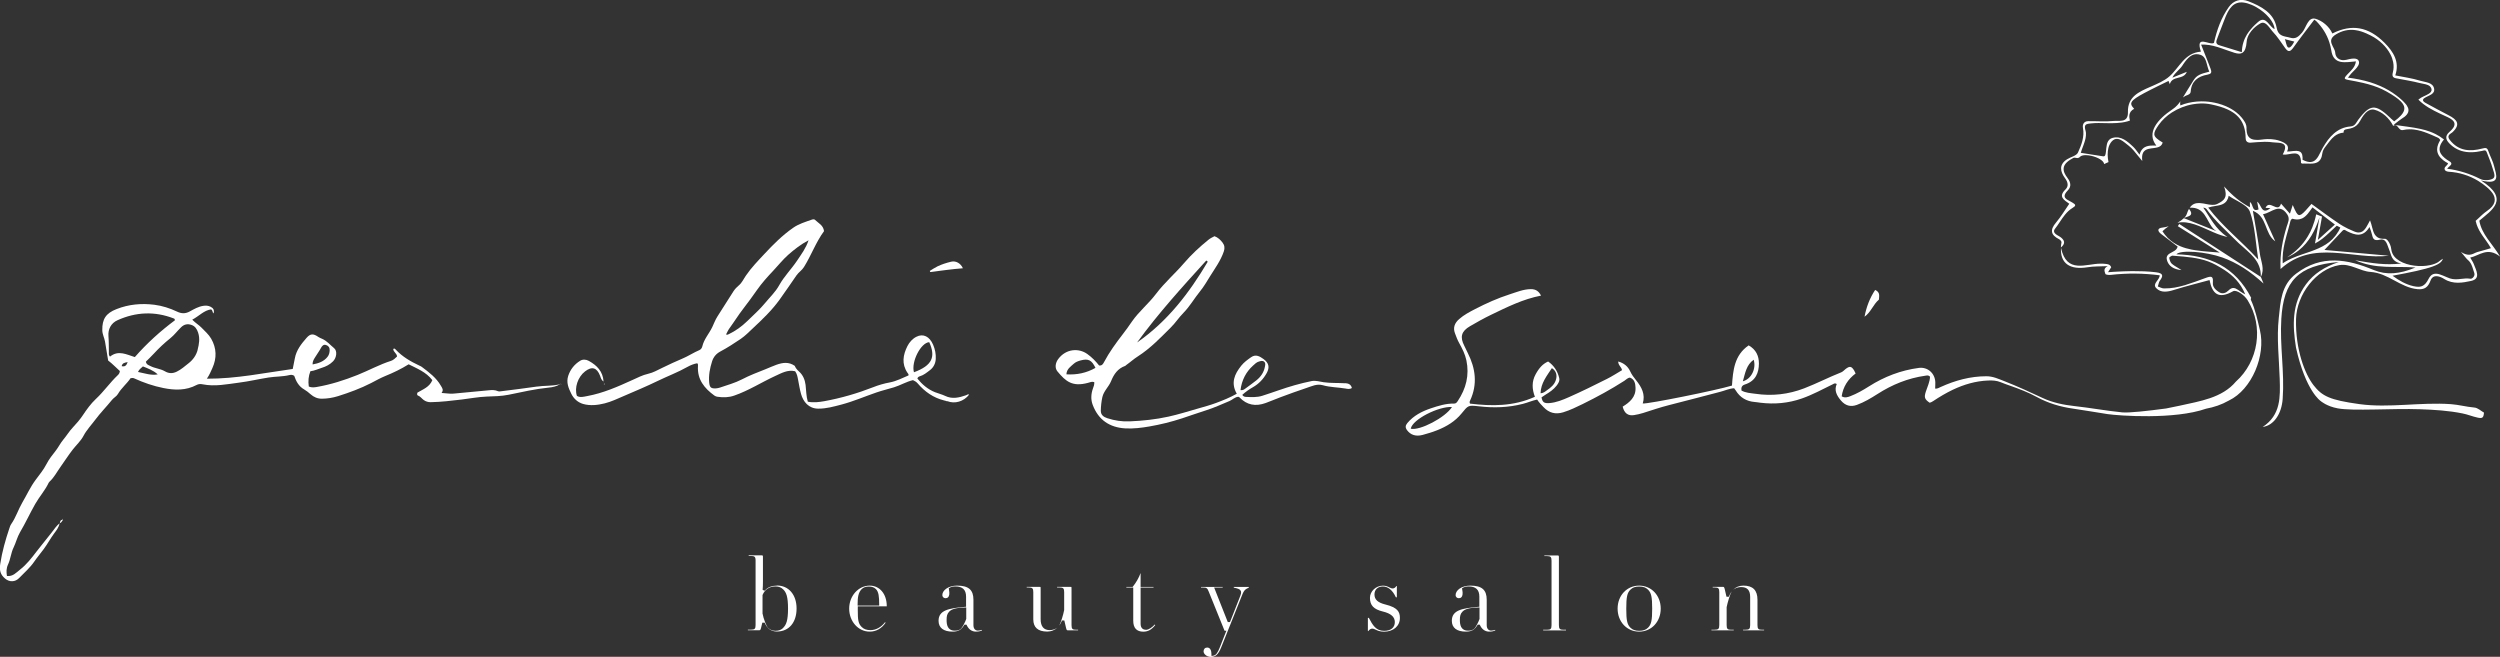 <svg viewBox="0 0 482.44 126.75" xmlns="http://www.w3.org/2000/svg"><rect x="0" y="0" width="482.44" height="126.75" fill="#333333" stroke="none"/><g fill="#fff"><path d="m422.22 40.71s-.02.04-.03.06c-.06.15-.13.31-.18.49-.02.07-.05.14-.09.21-.02.04-.05.08-.07.13-.02.02-.03.05-.04.07-.04.06-.08.11-.13.17 0 0-.01.01-.02.02-.05.06-.11.13-.17.19s0 0 0 0c.22-.1.48-.18.71-.26.02 0 .04-.01.06-.02.02 0 .04-.01.05-.02.31-.12.54-.28.54-.58 0-.11-.03-.24-.12-.41-.03-.07-.08-.13-.13-.21-.05-.07-.11-.15-.18-.24-.07.12-.14.26-.21.41z"/><path d="m11.52 100.94s0 .03-.01.04c0 0 .02-.02.03-.02z"/><path d="m103.66 74.59c-2.36.35-4.73.63-7.1.93-.15.02-.32.04-.44-.02-.6-.28-1.21-.25-1.84-.18-2.26.23-4.51.43-6.77.64-.72.07-1.42-.09-2.3-.13.46-.59.11-.97-.13-1.39-.89-1.56-2.3-2.6-3.7-3.65-.14-.11-.32-.17-.48-.25-1.66-.78-3.23-1.69-4.5-3.04-.14-.15-.28-.35-.51-.16 0 .6.71.84.73 1.46-.34.32-.69.68-1.14.83-2.25.71-4.31 1.86-6.49 2.73-2.56 1.02-5.16 1.85-7.88 2.32-.5.09-1.01.13-1.52-.09-.14-1.03-.07-2 .31-2.95.8-.09 1.48-.44 2.2-.66.79-.24 1.56-.63 2.17-1.25.69-.69.86-2.01.21-2.54-.76-.62-1.39-1.41-2.32-1.81-.25-.11-.51-.21-.73-.36-.95-.66-1.52-.68-2.27.18-1.01 1.15-1.97 2.36-2.26 3.94-.12.65-.25 1.3-.41 2.06-5.44.75-10.85 1.9-16.57 1.88.51-.75.78-1.41 1.07-2.06.87-1.92.81-3.83-.23-5.65-.47-.82-1.22-1.47-1.89-2.16-.49-.5-1.12-.86-1.77-1.52 1.33-.7 2.26-1.8 3.63-1.99.36.22.22.57.48.78.22-.67-.09-1.04-.58-1.29-.44-.22-.91-.25-1.41-.17-.95.15-1.77.62-2.58 1.07-.87.48-1.62.45-2.48.04-1.39-.66-2.87-1.13-4.37-1.32-2.48-.31-4.93-.1-7.31.84-2.03.8-2.77 1.89-2.74 4.06.01.81.4 1.47.53 2.23.2 1.22.4 2.44.6 3.63.83.63 1.53 1.38 2.26 2.03-.03.36-.18.59-.38.78-1.53 1.44-2.72 3.19-4.27 4.63-.95.89-1.74 1.99-2.48 3.1-.57.85-1.25 1.64-1.94 2.37-.71.75-1.21 1.61-1.86 2.38-.51.61-.88 1.36-1.37 2.01-.65.86-1.37 1.71-1.85 2.67-.58 1.14-1.4 2.1-2.13 3.1-1.01 1.37-1.7 2.91-2.55 4.35-.77 1.32-1.23 2.84-2.12 4.12-.18.25-.27.54-.37.83-.76 2.26-1.41 4.54-1.77 6.92-.18 1.21.04 2.03.94 2.79.84.71 1.95.7 2.73-.12.99-1.03 2.09-1.96 2.91-3.17.57-.83 1.24-1.61 1.84-2.43.69-.94 1.24-1.96 1.93-2.91.44-.61.98-1.23 1.1-2.04-.61.5-1.06 1.18-1.52 1.78-.95 1.23-1.96 2.42-2.91 3.66-.96 1.26-1.93 2.52-3.19 3.5-.74.58-1.39 1.37-2.53 1.23-.13-.78-.14-1.47.22-2.24.48-1.02.55-2.21 1.06-3.25.46-.95.7-2.01 1.23-2.92 1.06-1.79 1.92-3.68 2.95-5.49.8-1.41 1.91-2.62 2.6-4.1.04-.08.11-.15.17-.21.88-.81 1.41-1.87 2.09-2.82.8-1.12 1.54-2.29 2.39-3.38.68-.87 1.53-1.63 2.05-2.61.59-1.13 1.47-2.04 2.22-3.05 1.01-1.37 2.22-2.58 3.29-3.91.35-.43.88-.68 1.14-1.13.67-1.16 1.73-1.99 2.45-3.06.26-.04.47-.07.68.03 1.82.83 3.69 1.48 5.65 1.87 2.2.44 4.36.5 6.41-.59.37-.2.77-.21 1.15-.13 2.37.48 4.7-.02 7.03-.32 1.91-.24 3.8-.69 5.71-.99 1.33-.21 2.7-.15 4.02-.47.32-.08.66-.06.93.15.37 1.09.88 2.03 1.93 2.63.42.24.84.58 1.21.91.64.57 1.37.88 2.21.87 1.06-.01 2.1-.18 3.12-.5 2.19-.69 4.33-1.48 6.38-2.53.9-.47 1.79-.97 2.74-1.36 1.52-.62 3.02-1.33 4.49-2.25 1.61.82 3.37 1.48 4.57 3.06-.55 1.35-1.84 1.78-2.87 2.4-.12.25-.07.51.06.55.48.17.75.59 1.13.87.41.3.85.43 1.35.43 2-.03 3.98-.28 5.96-.51 1.62-.19 3.22-.51 4.86-.57 1.4-.05 2.82-.07 4.21-.35 2.57-.52 5.12-1.12 7.74-1.38.75-.07 1.55-.23 2.22-.67v-.02c-.11.04-.22.09-.34.11-1.36.28-2.75.18-4.12.38zm-42.79-5.74c.35-.59.78-1.14 1.1-1.76.19-.36.49-.66.95-.51.48.15.72.5.7 1.03-.02.47-.13.89-.42 1.26-.72.9-1.71 1.24-2.87 1.46-.03-.69.3-1.08.54-1.48zm-37.39 1.81c.13-.6.55-.68 1.16-.78-.24.67-.54.94-1.16.78zm-2.25-1.84c-.32-.35-.21-.67-.22-.96-.02-.99 0-1.98-.08-2.97-.12-1.38.52-2.55 1.76-3.1 3.56-1.6 7.21-1.76 10.88-.32.08.03.16.08.18.34-2.75 2.05-5.36 4.39-7.73 7.1-1.58-.48-3.17-1.41-4.79-.09zm5.4 2.96c.24-.56.61-.72.95-1.07.99.4 2.02.76 2.86 1.54-1.3.24-2.48-.21-3.81-.47zm11.52-4.29c-.28 1.09-.92 1.96-1.77 2.62-.73.57-1.42 1.2-2.27 1.61-.8.39-1.53.38-2.31-.08-.86-.5-1.9-.54-2.79-1.01-.34-.18-.76-.26-.86-.84.49-.49 1.04-1 1.54-1.55.99-1.07 2.04-2.06 3.19-2.98.76-.61 1.36-1.43 2.08-2.12.61-.58 1.25-.69 1.98-.44.71.24 1.06.79 1.3 1.51.36 1.12.18 2.18-.1 3.26z"/><path d="m116.49 73.59s0 0-.01-.01v.03s.01-.02.01-.02z"/><path d="m182.8 77.41c1.45.59 3.2.07 4.22-1.26-.23-.13-.4.05-.59.12-1.33.46-2.65.8-4.04.13-.62-.3-1.31-.46-1.95-.71-1.4-.56-2.5-1.51-3.41-2.64.09-.27.27-.37.43-.42.78-.22 1.38-.73 2-1.2.72-.54 1.08-1.34 1.12-2.17.05-.92-.13-1.86-.51-2.74-.68-1.58-1.91-2.21-3.23-1.53-.75.38-1.35 1.05-1.73 1.8-.85 1.7-1.15 3.43.01 5.15.09.14.27.26.2.51-1.17.49-2.3 1.1-3.61 1.35-1.09.2-2.17.51-3.2.92-3.07 1.2-6.21 2.11-9.44 2.7-1.02.18-2.08.32-3.18.1-.32-1.07-.3-2.16-.43-3.23-.13-1.03-.51-1.93-1.29-2.62-.38-.33-.66-.7-.8-1.07-1.19-.82-2.33-.63-3.53-.21-.71.25-1.39.57-2.09.85-1.54.61-3.1 1.2-4.57 1.97-1.35.7-2.81 1.09-4.23 1.58-.25.09-.53.14-.8.16-.93.05-1.19-.17-1.29-1.1-.14-1.41.13-2.77.55-4.1.27-.86.8-1.5 1.62-1.93 1.35-.72 2.63-1.55 3.9-2.41.88-.6 1.61-1.36 2.38-2.08 1.82-1.7 3.62-3.42 5.1-5.46 1.13-1.56 2.2-3.16 3.3-4.74.42-.6 1.04-.96 1.43-1.59 1.42-2.27 2.32-4.83 3.88-6.94-.15-1.15-1.1-1.54-1.75-2.18-.14-.14-.42-.1-.62-.03-1.25.44-2.53.82-3.62 1.59-2.06 1.44-3.84 3.22-5.53 5.04-1.23 1.32-2.51 2.63-3.54 4.14-.45.64-.77 1.4-1.37 1.9-.4.34-.75.7-1.03 1.12-1.05 1.61-2.05 3.26-3.1 4.87-.43.66-.69 1.41-1.03 2.11-.6 1.24-1.58 2.29-1.9 3.68-.07.29-.26.59-.54.71-1.14.48-2.17 1.18-3.3 1.65-1.31.54-2.58 1.16-3.86 1.77-.9.43-1.79.95-2.74 1.16-1.11.25-2.09.77-3.09 1.22-2.81 1.28-5.62 2.52-8.67 3.08-.67.12-1.35.35-2-.03-.52-1.56.18-3.65 1.56-4.72 1.34-1.04 2.3-.75 2.91.84.15.4.24.86.67 1.09-.12-1.92-1.27-3.1-2.85-3.97-.53-.29-1.16-.33-1.66-.02-1.1.68-1.89 1.65-2.31 2.92-.41 1.27.06 2.37.6 3.46.48.97 1.28 1.66 2.26 1.95 1.38.4 2.83.23 4.19-.11 1.28-.32 2.49-.91 3.71-1.43 2.18-.94 4.38-1.86 6.52-2.9 1.9-.92 3.88-1.66 5.72-2.7.6-.34 1.24-.59 1.9-.71.18.19.16.37.14.55-.16 2.59 1.24 4.29 3.19 5.7.18.13.38.19.59.22 1.09.16 2.18.14 3.22-.23 2.78-.96 5.25-2.56 7.9-3.78 1.23-.56 2.42-1.26 3.85-.92.37.5.46 1.07.57 1.64.18.92.32 1.85.57 2.74.43 1.54 1.49 2.82 3.3 2.84 1.57.02 3.04-.41 4.51-.79 2.31-.61 4.5-1.57 6.76-2.34 1.1-.38 2.25-.65 3.37-.99 1.24-.38 2.36-1.08 3.66-1.38.33.14.65.33.92.64 1.36 1.59 3.01 2.76 5.07 3.27.21.05.41.1.61.18zm-42.03-14.06c.91-1.24 1.71-2.55 2.65-3.76.92-1.19 1.81-2.41 2.67-3.64.93-1.33 2.02-2.54 3.12-3.7.97-1.02 1.84-2.14 2.89-3.07 1.2-1.06 2.48-2.05 3.93-2.81-.48 1.48-1.38 2.69-2.22 3.94-1.08 1.62-2.49 3.01-3.44 4.73-.72 1.3-1.8 2.31-2.73 3.44-1.04 1.27-2.27 2.34-3.43 3.48-1.06 1.03-2.26 1.9-3.6 2.54-.14.06-.26.14-.5.04.22-.41.39-.83.66-1.19zm38.55 2.68c1.26 2.82.63 4.48-2.95 5.81-.57-2.02 1.34-5.72 2.95-5.81z"/><path d="m259.59 73.96c-1.39-.09-2.78 0-4.16-.2-.77-.11-1.53-.38-2.33-.22-1.09.22-2.18.49-3.24.79-2.12.59-4.18 1.39-6.28 2.05-1.01.32-2.09.26-3.14.21-.25-.01-.53-.08-.71-.39.63-.58 1.31-1.06 2.04-1.47 1.16-.66 2.04-1.59 2.68-2.75.6-1.09.41-1.94-.6-2.68-.73-.53-1.51-1-2.4-.38-.69.48-1.37.97-1.91 1.64-1.32 1.64-2.06 3.34-.87 5.42-1.32.74-2.66 1.28-4 1.78-1.15.43-2.35.75-3.53 1.09-1.88.54-3.75 1.13-5.66 1.55-2.44.54-4.93.8-7.44.91-1.5.07-2.94-.14-4.36-.61-.71-.23-1.27-.63-1.25-1.47.02-.87.11-1.74.3-2.6.27-1.19 1.24-1.99 1.68-3.08.54-1.33 1.29-2.44 2.72-2.94.08-.03.14-.12.21-.17.77-.54 1.46-1.18 2.24-1.67 2.41-1.54 4.36-3.59 6.36-5.58.88-.87 1.56-1.93 2.42-2.8 1.26-1.28 2.12-2.83 3.24-4.2.72-.88 1.3-1.89 1.9-2.86.97-1.56 2.07-3.04 2.67-4.82.22-.65.14-1.19-.25-1.7-.41-.53-.88-.99-1.55-1.23-.41.21-.8.39-1.17.69-1.69 1.37-3.28 2.83-4.7 4.49-1.74 2.03-3.79 3.79-5.41 5.94-1.43 1.9-3.31 3.4-4.67 5.37-.56.82-1.14 1.64-1.75 2.42-1.33 1.72-2.6 3.47-3.62 5.39-.19.35-.37.71-.95.65-.64-.81-1.38-1.58-2.28-2.22-1.62-1.16-4.1-1.06-5.62.99-.56.76-.67 1.74-.14 2.37 1.61 1.95 2.89 3.02 5.89 2.21.39-.11.79-.3 1.22-.14.04.48-.13.86-.27 1.26-.36 1.03-.42 2.11-.04 3.11 1.1 2.94 3.28 4.39 6.33 4.56 1.52.08 3.08-.11 4.59-.37 2.14-.37 4.26-.89 6.33-1.57 1.55-.51 3.08-1.06 4.63-1.55 1.56-.49 3.02-1.17 4.52-1.79.6-.25 1.07-.81 1.74-.82.09.05.15.07.19.11 1.43 1.5 3.1 1.79 5.03 1.1.97-.34 1.9-.77 2.87-1.12 1.67-.61 3.33-1.24 5.02-1.79 1.02-.33 2.01-.86 3.16-.53 1.43.41 2.93.39 4.39.64.39.07.83.17 1.22-.11-.18-.73-.71-.89-1.31-.93zm-26.8-23.69c.09.08.19.16.28.23-3.57 6.04-7.78 11.53-13.64 15.59 4.07-5.6 8.72-10.71 13.36-15.82zm-27 21.97c.06-1.06.82-1.48 1.39-2.02.37-.35.87-.54 1.37-.67 1.47-.39 2.12-.08 2.85 1.44-1.77 1-3.61 1.37-5.62 1.25zm33.6 3.04c.24-1.93 1.05-3.5 2.44-4.75.33-.3.65-.63 1.11-.76.35-.1.71-.24 1.03.05.3.27.18.61.13.94-.2 1.09-.79 1.95-1.64 2.63-.73.58-1.49 1.12-2.24 1.67-.19.14-.4.26-.83.23z"/><path d="m185.81 51.76c-.41-.94-1.35-1.48-2.25-1.26-.91.22-1.8.5-2.64.9-.52.25-1 .58-1.49.88.03.07.05.14.08.22 2.09-.26 4.18-.57 6.3-.73z"/><path d="m362.59 57.8c.03-.66.28-1.4-.73-1.85-1.06 1.6-1.7 3.32-2.05 5.17 1.23-.86 1.66-2.36 2.79-3.32z"/><path d="m12.17 100.3v.02c-.48-.05-.57.26-.62.61.35-.06.41-.42.62-.62z"/><path d="m11.52 100.94s.02.02.02.02v-.02s-.01 0-.02 0z"/><path d="m108.12 74.11s.01 0 .02-.01c0 0 0 0-.01 0v.02z"/><path d="m108.13 74.1c.06.01.13.03.28.06-.15-.07-.21-.13-.28-.06z"/><path d="m116.63 74.21s.04-.09.04-.13c-.02-.12-.13-.15-.06-.05 0 0-.03.03-.04.05-.03-.16-.05-.33-.08-.49 0 0-.01.02-.01.02.03.15.06.31.09.47-.07.09-.05.14.06.14z"/><path d="m12.15 100.29s0 .02 0 .03c0 0 .01-.02.01-.02s-.01 0-.02 0z"/><path d="m12.05 100.13c-.05.11.05.12.11.16 0-.07 0-.15-.11-.16z"/><path d="m149.94 113.01c-.95 0-1.75.3-2.24.85l-.11.13-.41-.14v-.2c.03-.28.05-.78.05-1.32v-4.84c0-.31-.02-.32-.3-.32h-2.45s0 .11 0 .12h.42c.7 0 .91.12.91.89v12.42c0 .74-.17.91-.91.91h-.58s0 .11 0 .12h2.15c.2 0 .29-.04.39-.44l.25-1.03h.45l.07.15c.46 1.03 1.24 1.56 2.31 1.56 2.3 0 3.78-1.74 3.78-4.44s-1.56-4.44-3.78-4.44zm1.23 8.13c-.41.41-.88.59-1.51.59-.57 0-1.06-.2-1.46-.59-.31-.31-.87-1.75-1.05-2.75v-3.56l.02-.05c.46-1.05 1.32-1.61 2.48-1.61.64 0 1.11.18 1.51.59.56.56.91 1.37.91 3.68s-.35 3.12-.91 3.68z"/><path d="m167.83 113.01c-2.18 0-3.96 1.99-3.96 4.44s1.74 4.44 3.96 4.44c1.23 0 2.29-.59 3.07-1.72-.04-.03-.08-.06-.12-.09-.73.96-1.76 1.52-2.79 1.52-.76 0-1.29-.19-1.71-.61-.65-.65-.75-1.31-.75-3.25v-.73s5.59 0 5.59 0c0-.01 0-.03 0-.06 0-2.32-1.35-3.94-3.29-3.94zm1.83 3.86h-4.16v-.26c0-1.35.13-2.27.79-2.93.33-.33.78-.49 1.38-.49s1.02.16 1.36.49c.53.53.63 1.44.63 2.93z"/><path d="m188.7 121.69c-.41 0-.85-.28-.85-1.05v-4.9c0-1.91-.94-2.73-3.15-2.73-1.76 0-2.85.94-2.85 1.81 0 .43.32.62.62.62.16 0 .38-.04.53-.23.16-.19.3-.6.12-1.49l-.04-.17.14-.1c.26-.18.69-.28 1.14-.28 1.39 0 2.07.64 2.07 1.97v1.95l-.23.02c-3.07.28-5.08.62-5.08 2.69 0 1.35.96 2.09 2.71 2.09 1.22 0 1.73-.45 2.21-1.23l.08-.12h.39l.07.15c.35.76.99 1.2 1.74 1.2.54 0 .84-.08 1.2-.24-.01-.03-.03-.07-.05-.1-.24.07-.48.14-.75.14zm-2.23-2.31v.03c-.17.55-.72 1.61-.99 1.88-.36.36-.82.41-1.22.41-1.43 0-1.59-1.17-1.59-2.05 0-.74.08-1.2.53-1.65.49-.49 1.44-.73 3-.77h.26s0 2.14 0 2.14z"/><path d="m207.69 121.53c-.74 0-.91-.17-.91-.91v-6.99c0-.21-.01-.34-.02-.36-.02-.01-.08-.02-.26-.02h-2.51s0 .11 0 .12h.46c.74 0 .91.17.91.91v3.45c-.17.89-.62 2.38-.95 2.99.18-.24.33-.52.46-.83l.06-.16h.46l.34 1.47c.1.42.18.44.37.44h1.95s0-.11 0-.12h-.36z"/><path d="m200.82 119.5v-5.87c0-.21-.01-.34-.02-.36-.02-.01-.08-.02-.26-.02h-2.41s0 .11 0 .12h.36c.74 0 .91.17.91.91v5.23c0 1.57.9 2.37 2.69 2.37.76 0 1.43-.27 1.96-.76-.38.29-.95.48-1.46.48-1.17 0-1.77-.71-1.77-2.11z"/><path d="m221.14 121.53c-.66 0-1.03-.42-1.03-1.15v-7h2.49s0-.11 0-.12h-2.49s0-2.63 0-2.68c0 .02-.01.03-.02.05-.34.91-.87 1.83-1.45 2.54l-.08.09h-1.2s0 .11 0 .12h1.33v6.41c0 1.4.66 2.11 1.95 2.11.9 0 1.61-.4 2.3-1.28-.03-.03-.07-.07-.11-.1-.46.51-1.13 1.02-1.69 1.02z"/><path d="m238.09 113.25s0 .12 0 .15c.76.15 1.16.28 1.33.59.19.34.02.77-.18 1.27l-1.88 4.78h-.43l-2.63-6.66h1.65s0-.11 0-.12h-4.18s0 .11 0 .12h.36c.71 0 .86.1 1.13.8l3.05 7.54h.35l-1.27 3.22c-.4 1-.73 1.55-1.33 1.61l-.28.03v-.28c0-.61-.14-1.34-.82-1.34-.42 0-.7.29-.7.74 0 .5.6 1.06 1.4 1.06s1.4-.31 2.01-1.85l3.88-9.71c.44-1.13.6-1.46 1.43-1.78 0-.02 0-.05 0-.1 0-.02 0-.04 0-.06h-2.91z"/><path d="m267.33 116.65c-1.46-.37-2.09-.95-2.09-1.94 0-.93.64-1.53 1.63-1.53s1.87.71 2.5 2.08c0 0 .04.01.15.01h.04v-2.19s-.08 0-.08 0c-.2.31-.46.48-.73.48-.22 0-.42-.1-.64-.21-.29-.15-.66-.33-1.23-.33-1.36 0-2.51 1.08-2.51 2.35 0 1.45.72 2.21 2.49 2.64 1.55.37 2.31 1.04 2.31 2.04 0 1.06-.77 1.69-2.07 1.69-1.61 0-2.24-1.17-2.94-2.5 0 0-.04-.01-.15-.01-.02 0-.03 0-.04 0v2.55s.06 0 .09 0c.19-.29.48-.47.75-.47.22 0 .42.09.65.2.35.17.84.39 1.64.39 1.79 0 3.05-1.09 3.05-2.65 0-1.2-.46-2.01-2.81-2.6z"/><path d="m287.75 121.69c-.41 0-.85-.28-.85-1.05v-4.9c0-1.91-.94-2.73-3.15-2.73-1.76 0-2.85.94-2.85 1.81 0 .43.32.62.62.62.16 0 .38-.04.53-.23.16-.19.3-.6.12-1.49l-.04-.17.14-.1c.26-.18.69-.28 1.14-.28 1.39 0 2.07.64 2.07 1.97v1.95l-.23.02c-3.07.28-5.08.62-5.08 2.69 0 1.35.96 2.09 2.71 2.09 1.22 0 1.73-.45 2.21-1.23l.08-.12h.39l.07.15c.35.76.99 1.2 1.74 1.2.54 0 .84-.08 1.2-.24-.01-.03-.03-.07-.05-.1-.24.07-.48.14-.75.14zm-2.23-2.31v.03c-.17.55-.72 1.61-.99 1.88-.36.36-.82.41-1.22.41-1.43 0-1.59-1.17-1.59-2.05 0-.74.08-1.2.53-1.65.49-.49 1.44-.73 3-.77h.26s0 2.14 0 2.14z"/><path d="m301.74 121.53c-.74 0-.91-.17-.91-.91v-13.11c0-.3-.05-.32-.3-.32h-2.51s0 .11 0 .12h.48c.74 0 .91.17.91.91v12.4c0 .74-.17.91-.91.91h-.7s0 .11 0 .12h4.4s0-.11 0-.12z"/><path d="m316.32 113.01c-2.37 0-4.16 1.91-4.16 4.44s1.79 4.44 4.16 4.44 4.16-1.91 4.16-4.44-1.79-4.44-4.16-4.44zm1.72 8.11c-.42.42-.95.61-1.71.61s-1.29-.19-1.71-.61c-.62-.62-.79-1.41-.79-3.66s.17-3.04.79-3.66c.44-.44.93-.61 1.71-.61s1.28.18 1.71.61c.62.62.79 1.41.79 3.66s-.17 3.04-.79 3.66z"/><path d="m340.06 121.53c-.74 0-.91-.17-.91-.91v-4.88c0-1.84-.89-2.73-2.71-2.73-.8 0-1.48.28-2 .81.38-.32.98-.53 1.53-.53 1.21 0 1.77.61 1.77 1.91v5.41c0 .74-.17.91-.91.91h-.46s0 .11 0 .12h4.06s0-.11 0-.12h-.36z"/><path d="m334.11 121.53c-.74 0-.91-.17-.91-.91v-3.45c.18-.9.63-2.44.97-3.03-.19.25-.35.54-.48.86l-.06.16h-.46l-.34-1.47c-.1-.42-.18-.44-.37-.44h-1.95s0 .11 0 .12h.36c.74 0 .91.17.91.91v6.33c0 .74-.17.91-.91.91h-.6s0 .11 0 .12h4.3s0-.11 0-.12h-.46z"/><path d="m436.25 53.42c-5.24-3.4-10.47-6.8-15.71-10.2-.09.14-.18.28-.27.43 2.01 1.26 4.02 2.53 6.06 3.81.68.43 1.35.85 2.03 1.28-.79-.07-1.59-.13-2.38-.19-.26-.02-.53-.04-.79-.07-.52-.05-1.04-.11-1.54-.19-.25-.04-.5-.08-.75-.13-.74-.15-1.46-.35-2.13-.63-.23-.09-.45-.2-.66-.31-.43-.23-.84-.49-1.23-.81-.19-.16-.38-.33-.57-.51-.36-.37-.7-.79-1.01-1.27.18-.18.37-.34.55-.49.04-.03.07-.06.11-.09.19-.14.37-.28.55-.39s0 0 0 0c-.21.06-.42.11-.62.16-.02 0-.04 0-.06.01-.2.04-.41.08-.6.1-.33.04-.55.14-.65.28-.07.09-.09.2-.05.32.03.12.12.25.25.39.07.07.14.14.23.21.84.64 1.68 1.28 2.46 1.87.26.2.51.39.76.58-.15.76-.94.97-1.5 1.32-.19.11-.35.24-.47.41-.11.17-.17.37-.14.64.01.09.03.19.06.29.12.41.33.76.62 1.04.39.38.94.64 1.63.77.17.03.35.06.55.07-.2-.13-.39-.24-.56-.35-.26-.16-.5-.3-.72-.44s-.43-.29-.61-.45c-.14-.13-.24-.31-.32-.51s-.13-.42-.16-.62c0-.04.05-.11.14-.18s.21-.14.32-.19c.07-.03.14-.05.2-.04.71.06 1.43.11 2.15.18 1.07.1 2.14.24 3.18.48s2.05.6 3.02 1.13c.57.31 1.13.64 1.67.99 1.62 1.07 3.06 2.44 3.99 4.68-.17-.07-.33-.16-.48-.25s-.29-.19-.43-.28c-.34-.24-.65-.47-.95-.6-.12-.05-.24-.08-.37-.09-.12-.01-.25 0-.38.05-.06.02-.13.05-.2.09-.13.07-.27.18-.42.33-.12.12-.26.23-.4.32s-.29.15-.45.19c-.08.02-.16.03-.24.03-.24.01-.49-.05-.73-.21-.08-.05-.16-.11-.24-.16-.47-.34-.89-.75-.96-1.37-.01-.1-.01-.21 0-.33.07-.82-.1-1.09-.45-1.11-.08 0-.16 0-.25.02-.23.04-.51.14-.81.25-.64.23-1.29.47-1.93.7s-1.29.45-1.95.65c-.65.19-1.32.35-1.99.47-.67.11-1.36.17-2.06.16-.1 0-.2-.02-.3-.04-.1-.03-.2-.06-.29-.1-.2-.08-.39-.17-.59-.23.03-.09.06-.19.08-.29.05-.2.1-.4.17-.58.04-.09.08-.17.14-.25.2-.27.33-.49.4-.69.03-.1.05-.18.04-.26-.01-.39-.43-.59-1.2-.68-.76-.09-1.52-.15-2.28-.18s-1.52-.04-2.29-.04c-1.15.01-2.31.06-3.49.13-.39.02-.79.05-1.18.08.24-.38.43-.66.61-.95-.22-.58-.65-.61-1.16-.66-.08 0-.16-.01-.24-.02 0 0-.01 0-.02 0-.09-.01-.18-.02-.27-.02-.02 0-.04 0-.06 0-.08 0-.15 0-.23 0-.02 0-.04 0-.05 0-2.91 0-6.55 2.02-7.66-3.04-.16 2.97 1.67 4.3 5.17 3.73 1.16-.19 2.36-.14 3.85-.21-.95.48-.57 1.06-.45 1.51.04.15.68.22 1.03.18 3.16-.36 6.3-.33 9.45.08 0 .94-1.5 1.6-.67 2.48.91.95 2.19.73 3.43.34 2.25-.7 4.54-1.27 6.86-1.9.52 2.63 1.69 3.77 4.55 2.15.59-.33 2.13.66 2.79 1.73 3.19 5.12 2.08 11.85-2.26 15.72-2.67 3.17-6.96 3.77-10.88 4.65l-2.59.53c-3.67.49-7.19.88-8.47.75-3.1-.31-6.16-.88-9.26-1.22-2.08-.23-4.15-.66-6.03-1.53-2.46-1.14-4.92-2.29-7.44-3.27-1.11-.43-2.2-.95-3.46-.95-3.12 0-6.02.8-8.83 2.07-.34.15-.66.38-1.07.31.01-.44.04-.83.03-1.22-.06-1.74-1.48-2.99-3.18-2.77-3.47.46-6.65 1.68-9.6 3.55-1.15.73-2.33 1.41-3.6 1.9-.53.2-1.08.4-1.69.03.28-1.85 1.21-3.3 2.69-4.4-.11-.24-.18-.41-.27-.56-.52-.86-.86-.92-1.66-.31-.29.22-.51.51-.86.65-2.41.95-4.71 2.15-7.13 3.08-3.07 1.18-6.21 1.53-9.44 1.05-.91-.13-1.86-.16-2.67-.63-.08-.61.08-.97.66-1.16 2.13-.67 2.7-2.33 2.71-4.04 0-1.46-.54-2.69-1.98-3.51-2.78 1.91-3.01 4.83-3.22 7.76-3 .91-16.13 3.56-17.22 3.46.55-1.77-.23-3.18-1.28-4.49-.44-.54-.84-1.07-1.14-1.72-.44-.94-1.19-1.59-2.31-1.9-.02.75.64 1.05.73 1.68-.97.57-1.9 1.18-2.9 1.68-2.42 1.22-4.86 2.42-7.34 3.52-1.21.53-2.44 1.05-3.8 1.15-.98.07-1.32-.16-1.49-1.11.26-.18.53-.37.81-.54.78-.47 1.52-.98 2.09-1.71.34-.44.65-.92.51-1.49-.32-1.34-1.03-2.41-2.14-3.18-.99.45-1.69 1.16-2.41 2.47-.78 1.41-.7 2.89-.14 4.34-4.13 1.87-8.32 1.83-12.53 1.32-.13-.27-.05-.44.03-.6 1.45-3.13 1.06-6.17-.45-9.16-.23-.46-.43-.93-.67-1.39-.88-1.7-.59-2.81 1.1-3.79 1.3-.76 2.62-1.5 3.98-2.16 3.14-1.51 6.26-3.08 9.72-3.74-.42-.85-1.02-1.25-1.93-1.25-1.45 0-2.77.57-4.12 1-2.31.74-4.51 1.73-6.66 2.84-1.07.55-2.15 1.12-3.07 1.92-.85.74-1.25 1.63-.83 2.74.24.65.48 1.3.82 1.91.59 1.06 1.14 2.14 1.39 3.33.6 2.85-.06 5.45-1.66 7.84-.17.25-.34.51-.7.5-1.57-.03-3.05.43-4.5.92-1.72.58-3.33 1.4-4.54 2.85-.39.47-.42.88-.04 1.38.68.9 1.67 1.25 3 .9.96-.26 1.92-.55 2.84-.92 1.78-.71 3.42-1.69 4.65-3.2 1.31-1.6 1.27-1.63 3.29-1.41.03 0 .06 0 .09.01 2.85.33 5.66.25 8.46-.47.93-.24 1.81-.63 2.76-.84.36.57.81 1.02 1.25 1.48 1.05 1.11 2.3 1.44 3.8.98 1.31-.4 2.52-1 3.74-1.59 2.76-1.36 5.46-2.83 8.05-4.49.34-.22.63-.58 1.08-.61.91.35 1.04 1.19 1.07 1.95.08 1.8-1.13 2.82-2.48 3.65.31 1.29 1.06 1.83 2.22 1.63.56-.1 1.12-.21 1.68-.39 1.67-.53 3.33-1.1 5.03-1.53 3.31-.82 6.6-1.73 9.9-2.57.87-.22 1.7-.63 2.68-.69.13.18.22.29.3.42.85 1.39 2.1 2.12 3.73 2.24.33.02.66.09.99.13 2.74.34 5.42.11 8.04-.81 2.09-.73 4.02-1.79 5.99-2.75.2-.1.4-.28.75-.05-.54 1.24 0 2.23.8 3.18.84.99 1.84 1.3 3.07.86 1.43-.52 2.73-1.3 4-2.11 2.84-1.82 5.88-3.06 9.23-3.53.3-.04.6-.14.9.18-.02 1-.5 1.93-.81 2.9-.35 1.1-.25 1.44.72 2.13.27-.04.5-.18.73-.33 1.21-.8 2.44-1.54 3.76-2.17 2.16-1.02 4.39-1.68 6.78-1.78.85-.04 1.69 0 2.49.34.58.24 1.18.45 1.78.66 1.76.62 3.52 1.28 5.16 2.18 2.2 1.21 4.58 1.91 7.03 2.25 2.22.31 4.41.72 6.62 1.05 2.2.32 12.92 1.1 19-1.04 1.54-.29 2.99-.77 4.4-1.57 4.47-2.13 7.16-8.73 6.01-13.56-.47-1.99-.88-3.98-1.74-5.86-.07-.14.01-.35.05-.4-3.08-6-8.13-8.27-14.44-8.4.78-.91 5.69-.53 8.88.61 2.86 1.02 5.35 2.66 7.95 5.03-.3-.73-.41-1-.52-1.27 0 0-.02.02-.02.02 0-.01 0-.02 0-.04zm-97.83 16c.52 1.7-.43 3.71-2.09 4.16.46-1.6.67-3.16 2.09-4.16zm-66.18 13.31c.33-1.81 5.38-4.34 7.96-4.19-1.28 2.04-6.24 4.62-7.96 4.19zm27.23-11.69c.81.49 1.07 1.33.78 2.27-.28.93-1 1.5-1.74 2.01-.32.22-.64.56-1.22.56.06-1.97 1.22-3.35 2.18-4.83z"/><path d="m436.28 53.44-.01-.01z"/><path d="m482.44 49.49c-1.53-2.56-3.51-4.19-3.99-6.9 2.31-2 6.03-4.1.32-7.77 3.94.99 2.92-1.13 2.57-2.63-.24-1.05-.8-2.03-1.16-3.07-.22-.63-.52-.62-1.11-.47-2.4.63-4.61.54-6.32-1.65-.71-.9.2-1.19.52-1.48 1.65-1.55.85-2.45-.71-3.26-1.51-.78-3.01-1.59-4.5-2.41-.39-.21-.74-.56-.21-.92.75-.52 2.11-.71 1.87-1.85-.25-1.22-1.73-1.2-2.7-1.51-1.55-.49-3.19-.69-4.79-1.02.89-2.61-.36-4.56-2.06-6.28-3.13-3.15-6.37-3.68-10.08-1.81-.64-1.43-2.01-2.46-3.19-2.82-1.54-.47-1.82 1.67-2.64 2.63-.69.81-1.28 1.32-2.29 1.01-1.08-.33-2.3-.13-2.64-1.97-.52-2.81-2.97-4.1-5.45-5.07-1.49-.58-2.87-.16-3.78 1.12-1.47 2.07-2.3 4.43-2.86 6.92-.83.56-3.65-1.75-2.52 1.69-3.14.22-4.13 3.04-6.04 4.74-1.03.92-2.42 1.48-3.72 2.05-2.22.97-4.4 1.91-4.32 4.87.06 2.16-1.69 1.59-2.79 1.71-1.6.17-3.24.02-4.86.04-.85 0-1.15.64-1.03 1.3.33 1.73-.3 3.29-.96 4.76-.28.62-1.39.84-2.1 1.29-1.63 1.04-1.32 2.4-.4 3.65.6.82.72 1.57.07 2.2-1.38 1.35-.34 1.97.75 2.74-.84 1.21-1.6 2.5-2.55 3.62-1.21 1.42-1.05 2.4.6 3.23.2.1.48.42.45.59-.07.35-.1.68-.12 1 0 0-.01 0-.02.01 0 0 0 0 .02-.01.75-.61.78-1.16.3-1.67-.04-.04-.08-.09-.13-.13 0 0-.01-.01-.02-.02-.05-.04-.09-.08-.14-.12-.01 0-.02-.02-.03-.02-.05-.04-.1-.07-.15-.11-.03-.02-.06-.04-.09-.05-.04-.03-.08-.05-.12-.08-.07-.04-.15-.09-.23-.13-.11-.06-.23-.13-.34-.22-.16-.13-.3-.28-.35-.46-.02-.06-.03-.12-.02-.18 0-.12.06-.26.17-.4.69-.86 1.23-1.86 1.93-2.72.42-.52.89-.98 1.49-1.34.3-.18.45-.32.48-.45.01-.04 0-.08 0-.12-.05-.15-.27-.29-.56-.47-.11-.07-.23-.13-.34-.19-.24-.13-.48-.25-.69-.39-.25-.18-.43-.39-.44-.66 0-.28.16-.62.61-1.08.4-.41.53-.83.48-1.25-.01-.11-.04-.21-.07-.32-.1-.32-.3-.64-.54-.96-.08-.11-.16-.22-.23-.32-.47-.74-.54-1.35-.32-1.88.03-.08.07-.15.11-.22.23-.38.61-.71 1.1-1.01.16-.1.34-.2.52-.3.11-.06.22-.07.32-.06.16.01.31.07.47.07s.33-.04.51-.23c.17-.17.43-.27.75-.31.11-.01.22-.02.34-.02.35 0 .75.05 1.14.14 1.18.27 2.37.91 2.44 1.58.27-.12.53-.24.7-.32.06-.03.1-.05.14-.06-.2-.96-.22-1.92-.02-2.72.12-.48.33-.9.62-1.24.35-.4.71-.54 1.07-.52.21 0 .43.07.64.17.56.27 1.09.78 1.55 1.12.71.53 1.27 1.28 1.94 2.11.22.28.46.57.72.87-.09-.71-.03-1.21.14-1.56.05-.12.12-.22.2-.3.23-.26.54-.4.88-.48.12-.03.23-.05.36-.07.06 0 .12-.02.18-.03.18-.02.37-.04.55-.07.12-.02.24-.03.36-.06.18-.03.34-.08.5-.14.15-.06.29-.14.41-.25s.22-.25.29-.42c.02-.06.05-.12.06-.19-.24-.14-.45-.28-.64-.4-.19-.13-.34-.24-.47-.36-.07-.06-.12-.11-.18-.17-.1-.11-.18-.22-.24-.34-.05-.11-.08-.23-.08-.35-.01-.43.27-.95.82-1.74.66-.95 1.55-1.78 2.56-2.43.61-.39 1.27-.73 1.96-1s1.4-.47 2.12-.59c.48-.08.96-.13 1.44-.15.72-.02 1.43.04 2.12.19 1.12.24 2.18.53 3.11.96.37.17.73.36 1.05.58.49.32.92.71 1.28 1.16.72.91 1.15 2.13 1.16 3.77 0 .14.02.27.05.38.07.23.23.4.48.48.06.02.13.03.21.04h.25c.87-.06 1.75-.15 2.62-.16.35 0 .7 0 1.04.03.17.01.34.03.51.06.84.13 2.37-.09 2.46.9.03.33-.1.79-.46 1.45.08.02.17.03.26.03.47.02 1.02-.12 1.52-.19.17-.02.33-.04.49-.04.72 0 1.26.34 1.26 1.83 0 .02.03.04.07.06s.09.04.14.06c.03 0 .06.01.09.01.1 0 .2 0 .3-.01.4 0 .82.02 1.22.02.5 0 .98-.06 1.37-.28.23-.13.44-.33.6-.61s.27-.65.33-1.13c.05-.46.34-.94.64-1.31.17-.22.33-.44.5-.66.09-.12.18-.24.28-.36.28-.35.58-.69.93-.96.12-.09.24-.18.37-.25.26-.15.54-.27.87-.35.16-.04.33-.06.51-.08 0-.05 0-.09 0-.14 0-.09.03-.16.06-.23s.08-.12.16-.17c.04-.02.08-.04.12-.06.09-.04.21-.06.35-.08.38-.05.73-.13 1.07-.26.55-.22 1.03-.6 1.41-1.3.11-.2.22-.41.36-.62.09-.14.18-.28.28-.42s.21-.27.32-.39c.06-.06.11-.12.17-.18.35-.34.76-.58 1.22-.61.15 0 .31.01.48.06.37.1.73.25 1.07.44.68.38 1.3.92 1.81 1.58.26.33.49.69.68 1.07.16-.11.3-.15.42-.13.04 0 .08.02.12.03.04.02.07.04.11.06.07.05.13.11.2.18.03.04.06.07.09.11.06.08.12.16.19.23.16.19.34.34.58.35.05 0 .1 0 .15-.01.47-.1.93-.15 1.37-.15.3 0 .59.02.88.06.43.06.86.15 1.28.27s.84.27 1.25.43c.27.11.55.22.82.34.41.18.81.36 1.22.54.09.04.2.14.28.24s.14.19.12.22c-.16.26-.28.51-.38.76-.14.36-.21.7-.21 1.01 0 .84.44 1.52 1.17 2.09.28.22.59.42.94.6-.15.52-.91.71-.61 1.3.05.09.16.17.3.23s.3.09.42.1c1.04.06 2.04.24 2.98.54.95.29 1.85.7 2.71 1.22.57.35 1.12.74 1.65 1.19.11.1.22.19.33.29.31.29.57.57.77.86.07.1.13.19.18.29.11.19.18.38.23.58.07.29.07.58 0 .87-.15.58-.62 1.17-1.49 1.76-.61.43-1.16.95-1.66 1.43-.17.16-.33.31-.49.45.06.27.13.52.22.77.26.74.64 1.39 1.06 2.02.56.83 1.19 1.61 1.67 2.48-.23.07-.46.13-.68.2-.66.2-1.29.38-1.91.54-.05.01-.1.03-.15.05-.1.03-.2.08-.3.12s-.2.09-.3.14c-.05.02-.11.04-.16.07-.22.08-.45.15-.73.15-.41 0-.91-.13-1.55-.54.16.18.29.35.41.49s.22.26.3.37c.06.07.11.13.16.19.09.11.17.21.24.28.03.04.07.07.1.1s.07.06.1.09c.1.08.19.17.27.26.16.18.29.39.4.6.16.32.27.66.37 1 .07.23.14.45.22.68.03.07.04.15.04.22s0 .14-.02.21c-.1.41-.51.72-.73.68-.17-.03-.33-.04-.5-.05-.17 0-.33 0-.49 0-.49.03-.99.11-1.48.14-.17.01-.33.02-.5.01-.17 0-.33-.02-.5-.04-.17-.03-.34-.06-.51-.12-.42-.14-.89-.37-1.37-.56-.19-.08-.38-.15-.57-.21-.09-.03-.19-.05-.28-.08-.19-.04-.37-.07-.54-.06-.33 0-.64.1-.91.35-.09.08-.18.18-.26.3-.07.09-.13.2-.19.32-.1.19-.19.36-.29.51-.19.3-.39.53-.61.69-.32.24-.67.35-1.08.35-.27 0-.57-.04-.91-.11-1.51-.33-2.81-1.09-4.08-2.02.92-.17 1.75-.33 2.51-.48s1.44-.3 2.05-.43c2.76-.62 4.14-1.12 4.77-1.73.18-.17.29-.36.36-.55.01-.04.04-.07.05-.1s0 0 0 0c-.06.04-.12.08-.17.11-.1.06-.19.11-.26.16-.04.02-.07.05-.1.08-.13.12-.28.23-.44.33-.41.25-.93.44-1.51.56-.23.05-.47.09-.72.12-1.98.24-4.38-.19-5.73-1.32-.17-.14-.32-.29-.46-.46-.13-.16-.25-.34-.34-.53-.14-.28-.23-.59-.26-.92-.05-.55-.33-1.2-.64-1.59-.09-.12-.19-.21-.28-.27-.09-.07-.19-.11-.27-.11-.16.01-.3.01-.44 0-.27-.01-.5-.06-.7-.13-.1-.04-.19-.08-.27-.13-.25-.15-.44-.35-.59-.59-.44-.73-.52-1.79-.9-2.71-.25.45-.47.91-.72 1.31-.08.13-.17.25-.26.37-.31.39-.67.65-1.17.66-.08 0-.17 0-.26-.01-.18-.02-.38-.08-.6-.17-.12-.05-.25-.11-.37-.16-.62-.26-1.24-.55-1.82-.89-.23-.13-.46-.28-.69-.42-1.84-1.23-3.61-2.56-5.41-3.86-1.86 2.13-2.32 2.66-2.92 1.68-.1-.16-.2-.37-.32-.62-.11-.25-.24-.54-.38-.86-.1.3-.18.57-.27.85-.09.27-.17.54-.27.83-.59-.66-1.1-1.23-1.72-1.94-.11.37-.26.57-.43.66s-.37.07-.57.01c-.14-.04-.28-.1-.42-.17-.29-.13-.58-.26-.85-.26-.14 0-.27.04-.39.13s-.23.23-.33.45c.28.01.49.02.82.04h.14c-.44.36-.77.5-1.03.5-.16 0-.29-.06-.4-.15s-.21-.22-.3-.37c-.14-.23-.27-.51-.43-.76-.12-.18-.25-.35-.42-.46s0 0 0 0c.03.17.06.32.09.46s.05.27.07.39.04.23.06.34.04.21.06.31c-.17.07-.31.11-.43.12s-.22 0-.3-.04c-.21-.09-.31-.31-.4-.56-.04-.1-.07-.2-.11-.3s-.08-.2-.13-.3c-.07-.14-.17-.26-.3-.35v1.02c-.23-.12-.45-.24-.66-.37-.43-.26-.85-.53-1.26-.83s-.81-.62-1.22-.98c-.61-.53-1.21-1.14-1.85-1.84.19.51.29.93.31 1.29.04.54-.1.93-.38 1.25-.19.21-.44.4-.74.57-.15.09-.32.17-.49.26-.09.05-.19.08-.28.11-.01 0-.03 0-.04.01-.09.02-.19.04-.28.05-.02 0-.04 0-.06 0-.1 0-.19.01-.29.01-.02 0-.03 0-.05 0-.1 0-.19 0-.29-.02-.01 0-.02 0-.03 0-.1-.01-.2-.03-.3-.04-.03 0-.06 0-.08-.01-.09-.01-.17-.03-.26-.05-.5-.1-1-.21-1.49-.23 0 0 0 0-.01 0-.34-.01-.68.03-.99.16 0 0-.01 0-.02 0-.1.04-.2.1-.29.16 0 0-.02.01-.02.02-.1.07-.19.14-.28.23s-.18.2-.27.33c2.95-.16 3.21 2.51 4.47 3.95.01.01.02.03.04.05.08.08.16.16.24.23.02.02.04.04.07.06.11.09.22.17.35.24-.28-.11-.56-.22-.84-.33-1.77-.71-3.55-1.42-5.45-2.18-.33.32-.76.62-1.25.89 2.22-.46 4.39.72 6.69 1.72.08.04.17.07.25.11.08.03.16.07.24.1.16.07.33.13.49.2.05.02.11.04.16.06.16.06.32.12.48.17.03 0 .05.02.08.03.18.06.36.12.55.17.05.01.09.03.14.04.19.05.38.1.57.14-.3-.2-.57-.41-.83-.62-.51-.43-.95-.89-1.34-1.37s-.73-.97-1.06-1.47c-.16-.25-.32-.5-.48-.75-.31-.5-.62-.99-.96-1.46.1.01.2.03.29.06.14.05.26.12.34.22 1.69 2.36 3.87 4.24 5.9 6.28.08.08.17.17.26.25.04.04.08.07.12.11.03.03.06.06.1.09 1.89 1.75 4.23 3.25 4.09 6.36v.01s0 0 .01 0c.82-1.53 0-3.03-.19-4.52-.33-2.66-.85-5.29-1.34-8.24 2.86 1.13 2.18 4.38 4.32 5.89-.85-1.89-1.59-3.53-2.36-5.24 1.66-.25 3.13-2.28 4.67.04.58.87.12 1.6-.09 2.31-.79 2.6-1.34 5.23-1.2 8.23 6.4-5.8 13.93-1.73 20.92-2.56-4.15-.37-8.3-.74-12.45-1.12 1.21-1.29 2.35-2.48 3.47-3.69.35-.38.6-.07.9.08 1.54.75 3.06 1.28 4.33-.82.2.6.39 1.04.49 1.51.19.87.44 1.19 1.52.94 1.28-.29 1.41 1.12 1.78 1.93.45.99.34 2.29 2.35 2.67-3.15.36-5.61-.06-8.91-.63 4.06 1.79 7.62 1.09 11.64 1.4-3.08 1.29-5.61 1.49-8.04.49-5.14-2.13-10.09-3.01-14.97.68-2.93 2.21-3.03 5.41-3.37 8.56-.43 3.92.06 7.84.18 11.76.1 3.45.25 6.97-3.29 9.28 2.17-.28 3.65-2.55 3.86-5.39.39-5.17-.58-10.3-.26-15.48.45-7.3 3.21-10.29 11.09-10.96-2.81.95-4.83 2.27-6.33 4.3-2.76 3.74-2.61 7.94-1.93 12.22 1.89 8.48 4.78 10.32 4.78 10.32s1.12 1 3.27 1.4c2.98.56 10.59-.02 15.88.17 2.75.1 5.5.26 8.21.81 1.01.2 1.96.61 2.97.82.88.18 1.09 0 1.17-.98-.62-.33-1.15-.92-1.89-.98-1.51-.13-2.97-.54-4.48-.65-5.89-.42-11.96.78-17.68-.01s-7.21-1.54-8.86-3.67c-1.64-2.13-3.5-6.84-3.36-12.73.12-4.76 3.86-9.64 8.33-10.42 2.14-.37 4.02 1.18 6.03 1.31 3.43.22 5.77 3.03 9.09 3.33 1.32.12 2.02-.34 2.51-1.67.51-1.37 1.91-.75 2.63-.3 1.72 1.08 3.58.73 5.19.38 1.95-.41.97-2.06.52-3.26-.15-.39-.41-.75-.69-1.24 1.8-.4 3.32-2.12 5.77-.19zm-41.49-41.93c.05.01.11.03.18.05.04.01.09.02.14.04.1.02.2.05.32.08.06.01.12.03.19.05.29.07.62.15.96.24-.01.03-.03.05-.04.08-.03.06-.07.12-.1.17-.02.03-.04.06-.05.09-.03.04-.05.09-.08.13-.02.03-.04.05-.05.08-.02.03-.05.07-.07.1-.02.02-.03.04-.05.07s-.04.06-.07.09c-.02.02-.03.04-.05.05-.02.02-.04.05-.06.07-.01.02-.03.03-.04.04-.02.02-.04.04-.06.05-.01.01-.03.02-.04.03-.02.01-.04.03-.05.04-.01 0-.02.01-.04.02-.02 0-.03.02-.05.03-.01 0-.02 0-.03.01-.02 0-.03.01-.05.01-.01 0-.02 0-.03 0-.02 0-.03 0-.05 0 0 0-.02 0-.03 0s-.03 0-.04-.01h-.02c-.01 0-.03-.01-.04-.02 0 0-.01 0-.02-.01s-.03-.02-.04-.03c0 0-.01-.01-.02-.02s-.03-.03-.04-.05c0 0 0-.01-.01-.02-.01-.02-.03-.04-.04-.06 0 0 0-.01-.01-.02-.01-.02-.03-.05-.04-.07 0 0 0 0 0-.01-.01-.03-.03-.06-.04-.09-.18-.45-.26-1.11-.38-1.19.01 0 .03 0 .04.01zm-13.2.22c.02-.06.04-.13.07-.2.14-.36.27-.71.4-1.07.27-.72.54-1.43.82-2.14.14-.36.27-.71.42-1.07.04-.1.08-.19.12-.29.09-.19.18-.38.27-.57.14-.28.3-.54.48-.78.12-.16.25-.31.38-.45.27-.27.59-.48.96-.61.28-.1.58-.15.92-.14.11 0 .23.01.35.03.53.07 1.07.23 1.6.46.29.12.57.26.85.42 1.93 1.09 3.52 2.91 3.54 4.25-1-.48-1.6-2.44-2.91-1.59-.09.06-.18.13-.27.21-.19.17-.39.35-.58.53-.29.27-.56.57-.82.88s-.51.63-.73.98c-.29.47-.53.98-.7 1.55-.09.28-.16.58-.21.9-.05.31-.08.64-.09.99-.35-.11-.72-.22-1.07-.33-.72-.22-1.44-.44-2.18-.67-.37-.11-.73-.23-1.1-.34-.08-.02-.15-.05-.21-.08-.12-.06-.21-.13-.27-.22-.09-.13-.12-.28-.09-.46 0-.06.02-.12.04-.18zm33.59 15.02c-.08-.07-.16-.14-.24-.21-.17-.16-.33-.31-.49-.45-.31-.28-.61-.52-.88-.71-.14-.1-.27-.18-.4-.26-.52-.31-.97-.44-1.41-.4s-.87.25-1.33.64c-.11.1-.23.21-.35.33-.24.24-.49.52-.75.85-.13.16-.27.34-.41.53-.39.52-.59 1.21-1.47 1.28-.66.05-1.25.21-1.78.44-.27.12-.52.25-.76.41-.48.31-.9.68-1.29 1.1s-.74.89-1.06 1.39c-.16.25-.32.5-.47.76-.17.29-.32.6-.47.9-.25.51-.5 1-.84 1.35-.13.14-.28.26-.45.35s-.35.14-.56.16c-.42.04-.94-.08-1.6-.43.01-.15.02-.29.01-.42-.02-.77-.3-1.11-.71-1.23-.14-.04-.29-.06-.45-.07-.4-.01-.87.07-1.31.11-.18.02-.35.02-.52.02.23-.48.22-.84.06-1.13-.12-.21-.34-.39-.61-.55-.09-.05-.19-.1-.29-.15-.16-.08-.32-.14-.48-.2-.32-.12-.64-.2-.97-.26-.49-.09-.99-.12-1.48-.11-.33 0-.66.04-.98.08-.35.05-.69.08-.99.08-.41 0-.77-.04-1.07-.16-.15-.06-.29-.14-.41-.24-.06-.05-.12-.11-.17-.17-.1-.12-.19-.27-.26-.44-.1-.26-.16-.58-.18-.98 0-.13 0-.27 0-.42 0-.23-.06-.48-.17-.73-.04-.08-.08-.17-.12-.25-.18-.33-.42-.65-.64-.92-.3-.37-.66-.71-1.04-1.01-.58-.46-1.25-.85-1.98-1.17-.48-.21-.99-.39-1.52-.53-.79-.21-1.61-.35-2.45-.4-.28-.02-.56-.02-.83-.02-.28 0-.56.01-.83.04-1.11.09-2.19.33-3.19.75-.03-.14-.04-.27-.04-.39 0-.02 0-.04 0-.06 0-.12.02-.23.05-.34s0 0 0 0c-.09.13-.19.25-.29.38-.03.04-.06.07-.09.11-.08.1-.17.19-.25.29-.06.07-.13.13-.2.19s-.13.13-.2.19c-.14.12-.29.24-.46.35-2.99 1.99-5.1 4.56-3.15 7.03-.09 0-.18 0-.27-.01-.18 0-.35-.01-.52 0-.51 0-.99.08-1.4.29-.14.07-.26.16-.38.27-.29.27-.53.65-.67 1.2-.47-.59-.77-1.09-1.18-1.48-.14-.13-.28-.27-.43-.4s-.29-.26-.44-.39c-.6-.5-1.26-.92-1.99-1.04-.18-.03-.37-.04-.56-.03s-.39.04-.6.1c-.17.05-.31.11-.44.19-.18.12-.32.27-.43.45s-.18.38-.23.59-.08.44-.11.67c-.02.23-.04.46-.07.69-.02.15-.03.3-.06.44-.04.24-.1.45-.29.51-.06.02-.14.03-.24.01-.71-.11-1.41-.22-2.12-.33s-1.42-.22-2.15-.34c.22-.77.57-1.52.8-2.32.04-.16.08-.32.12-.49.06-.33.1-.67.08-1.02-.03-.6-.65-1.59.41-1.77.17-.03.33-.05.5-.07.5-.06 1.01-.08 1.51-.08 1.18 0 2.36.08 3.54 0 .34-.02.67-.05 1.01-.1s.67-.12 1.01-.21c.17-.05.34-.1.5-.16-.07-.31-.16-.73-.09-1.14.04-.21.12-.41.26-.61.15-.19.36-.37.65-.52-.27-.3-.47-.55-.54-.79-.02-.08-.03-.16-.03-.24 0-.07.02-.14.06-.22.03-.07.08-.15.14-.23s.14-.16.23-.24c.51-.47 1.53-1.05 3.26-1.93.47-.24 1-.5 1.58-.79s1.22-.6 1.93-.94c.03.09.07.17.11.27s.08.21.14.35c.06-.21.14-.39.25-.53s.24-.25.38-.34c.28-.18.63-.27.97-.36.17-.04.35-.09.51-.14.25-.08.49-.18.69-.34s.37-.37.47-.67c-.25.1-.5.2-.74.3-.48.19-.93.38-1.38.56-.22.09-.44.18-.66.27.28-.56.7-.98 1.1-1.38.13-.13.27-.27.39-.4.17-.18.32-.36.45-.56.05-.08.11-.17.16-.25.11-.16.22-.33.34-.48.41-.54.86-1.02 1.39-1.27.23-.11.47-.18.74-.19.26-.02.55.02.85.12.78.25 1.03 1 1.25 1.81.04.16.09.33.13.49.09.33.19.65.33.95-.9.22-1.49.4-1.93.62-.26.13-.46.28-.64.45-.18.18-.34.38-.5.64-.11.17-.23.36-.36.58-.2.33-.43.71-.73 1.17-.14.22-.29.46-.43.7-.16.27-.32.54-.5.82s0 0 0 0c.13-.1.27-.19.43-.27.05-.03.11-.05.17-.08.12-.05.24-.09.35-.14.17-.08.33-.17.43-.3.07-.09.11-.21.12-.35.15-2.03 1.43-2.94 3.23-3.26.32-.06.52-.15.63-.27.04-.04.06-.09.08-.14.07-.19 0-.44-.1-.72-.14-.38-.29-.75-.43-1.13-.44-1.13-.9-2.28-1.4-3.54h.72c1.17.06 2.21.37 3.22.72.4.14.8.28 1.19.42.12.04.23.08.35.12.69.24 1.32.48 1.84.48.09 0 .17 0 .25-.02.16-.03.31-.08.45-.18.41-.29.68-.91.77-2.11.04-.53.24-1.06.55-1.56.1-.17.22-.33.34-.48.49-.62 1.14-1.15 1.79-1.5.13-.07.25-.1.36-.11h.17c.22.03.43.14.62.31.1.08.19.18.28.28s.18.21.27.32c.17.22.34.45.5.64.04.05.08.09.12.14.47.49.88 1.02 1.28 1.57s.78 1.12 1.18 1.67c.07.1.14.18.21.25.2.21.38.3.56.28.12-.01.24-.08.36-.18.06-.05.12-.12.19-.19.06-.07.13-.16.2-.25.65-.92 1.33-1.82 2.01-2.72s1.38-1.8 2.06-2.71c.19.14.29.2.37.27 1.18 1.2 2.03 2.54 2.53 4.09.17.52.3 1.06.39 1.62.08.53.23.94.43 1.26.07.1.14.2.22.28.16.17.33.3.52.4.77.4 1.8.3 2.82.2.26-.03.51-.05.76-.07-.05.32-.15.6-.27.85-.38.75-1.01 1.23-1.51 1.79-.12.13-.22.25-.28.35-.2.3-.12.47.57.59.96.17 1.91.35 2.86.57.31.07.63.15.94.24.62.17 1.24.37 1.84.6.6.24 1.2.51 1.78.84 1.27.72 2.18 1.33 2.74 1.91.22.23.39.45.5.67.17.33.21.66.13.99-.03.11-.07.22-.12.33-.11.23-.27.46-.48.69-.32.36-.76.74-1.32 1.15-.23-.2-.47-.41-.71-.62zm16.56 11.38c-.51-.23-1.03-.44-1.55-.63s-1.06-.35-1.6-.5c-.27-.07-.54-.14-.82-.2-.55-.12-1.11-.22-1.69-.29.06-.09.15-.18.24-.27.31-.29.71-.56.53-.87-.04-.06-.09-.13-.18-.2-.04-.03-.09-.07-.15-.1-.34-.2-.65-.41-.91-.63-.61-.51-.99-1.06-.99-1.7 0-.18.02-.37.08-.57.12-.4.37-.83.77-1.31-.51-.41-1.04-.74-1.59-1.02-.37-.19-.74-.35-1.12-.49-.57-.21-1.17-.38-1.78-.51-1.63-.37-3.38-.53-5.21-.81.85-.65 1.14-.92 1.47-1.12.97-.57 1.39-1.12 1.38-1.71 0-.15-.03-.29-.09-.45-.06-.15-.14-.31-.24-.46-.05-.08-.11-.16-.18-.24-.13-.16-.28-.33-.45-.5-.09-.09-.18-.17-.27-.26-.37-.34-.74-.65-1.13-.94-.96-.73-1.98-1.31-3.06-1.79-.64-.28-1.3-.53-1.98-.74s-1.38-.38-2.09-.53-1.44-.26-2.19-.36c.07-.09.13-.17.19-.24s.11-.14.16-.21c.1-.13.18-.24.28-.34.24-.27.55-.56.83-.85.09-.1.18-.2.26-.3.2-.25.35-.5.4-.76.03-.15.04-.31-.02-.46-.07-.21-.21-.34-.39-.42s-.4-.11-.63-.1c-.23 0-.49.05-.73.09-.25.05-.49.11-.7.16-.15.03-.3.05-.44.06-.19 0-.37-.01-.54-.05-.49-.12-.85-.44-1.01-.86-.06-.15-.1-.31-.11-.48 0-.07-.01-.15-.03-.22-.03-.15-.08-.29-.15-.44-.03-.07-.07-.15-.1-.22-.15-.3-.32-.6-.42-.9-.21-.6-.16-1.21.88-1.83.59-.35 1.16-.58 1.72-.71.14-.03.28-.06.42-.08.28-.04.55-.06.83-.06.27 0 .55.03.82.07.68.1 1.35.32 2.03.62.27.12.54.25.82.39 1.73.87 3.09 2.21 3.83 3.66.25.48.42.98.52 1.48.13.66.12 1.33-.05 1.96-.16.57-.06.85.15 1 .11.08.24.12.4.16s.32.06.49.09c1.33.27 2.67.46 3.98.8.11.03.24.06.36.08.63.13 1.36.22 1.77.59.16.15.28.34.31.6.03.2-.04.37-.16.52-.36.45-1.25.72-1.82 1.05-.22.13-.42.3-.56.4.59.61 1.26 1.1 1.97 1.54.71.43 1.45.8 2.21 1.16.5.24 1.01.46 1.51.7.35.16.62.33.82.5.13.11.23.23.31.34.07.11.12.23.14.35.05.29-.05.59-.27.9-.09.12-.19.25-.31.37s-.25.25-.4.38c-.23.2-.39.4-.48.59-.05.1-.08.19-.1.29-.07.38.08.74.36 1.08.07.09.15.17.23.26.22.23.45.42.68.6 1.05.79 2.23 1.09 3.47 1.09.69 0 1.4-.09 2.13-.25.1-.02.19-.05.28-.07.13-.03.26-.05.36-.02.11.04.2.13.28.33.38 1.03.84 2.04 1.13 3.09.07.25.18.54.26.83.05.19.09.38.1.56 0 .26-.07.48-.3.62-.3.18-.74.28-1.18.3-.22 0-.44 0-.65-.04-.1-.02-.2-.04-.3-.07-.09-.03-.18-.06-.26-.1-.25-.12-.51-.24-.76-.36zm-43.13 8.81c.35 1.65.53 3.4.76 5.23.08.61.16 1.23.26 1.86-3.32-3.61-6.88-6.37-9.66-10.02.86-.31 1.87-.29 2.67-.61.35-.14.66-.35.9-.69.17-.25.31-.57.38-.99.54.39 1.19.73 1.81 1.07 1.03.58 1.99 1.17 2.28 1.99.25.69.44 1.41.6 2.14zm16.4 1.78c-.31.53-.67.98-1.06 1.38-.39.39-.82.73-1.28 1.02-.91.58-1.93 1-2.97 1.37-.52.19-1.05.36-1.58.54-1.32.46-2.63.95-3.77 1.74-.09-1.4.09-2.7.38-3.97.1-.42.2-.84.32-1.26.27-1 .57-1.98.8-2.97 0-.04.03-.09.06-.14.06-.1.16-.19.23-.24.04-.02.07-.04.09-.03.25.08.49.12.71.14h.32c.1 0 .2-.02.3-.03.19-.04.37-.1.54-.17.83-.4 1.4-1.29 1.99-2.13.73.56 1.44 1.11 2.16 1.66s1.43 1.1 2.17 1.66c-.52.46-1.03.93-1.57 1.41s-1.1.99-1.72 1.55c.07-.42.15-.82.22-1.21.14-.78.27-1.5.39-2.22.06-.36.13-.72.19-1.08-.07-.03-.14-.05-.22-.08-.24-.09-.53-.21-.9-.35-.09.45-.2.88-.33 1.31-.13.42-.27.83-.43 1.23-.24.6-.52 1.17-.85 1.7-.97 1.62-2.3 2.98-4.02 4.07s0 0 0 0c.86-.38 1.62-.84 2.29-1.37 1.99-1.6 3.16-3.83 3.98-6.37-.28 1.63-.56 3.25-.87 5.06 1.05-.54 1.9-1.28 2.72-2.05.49-.46.97-.93 1.48-1.38.13.07.27.14.39.2s.22.12.3.15c-.13.3-.28.59-.43.85z"/></g></svg>